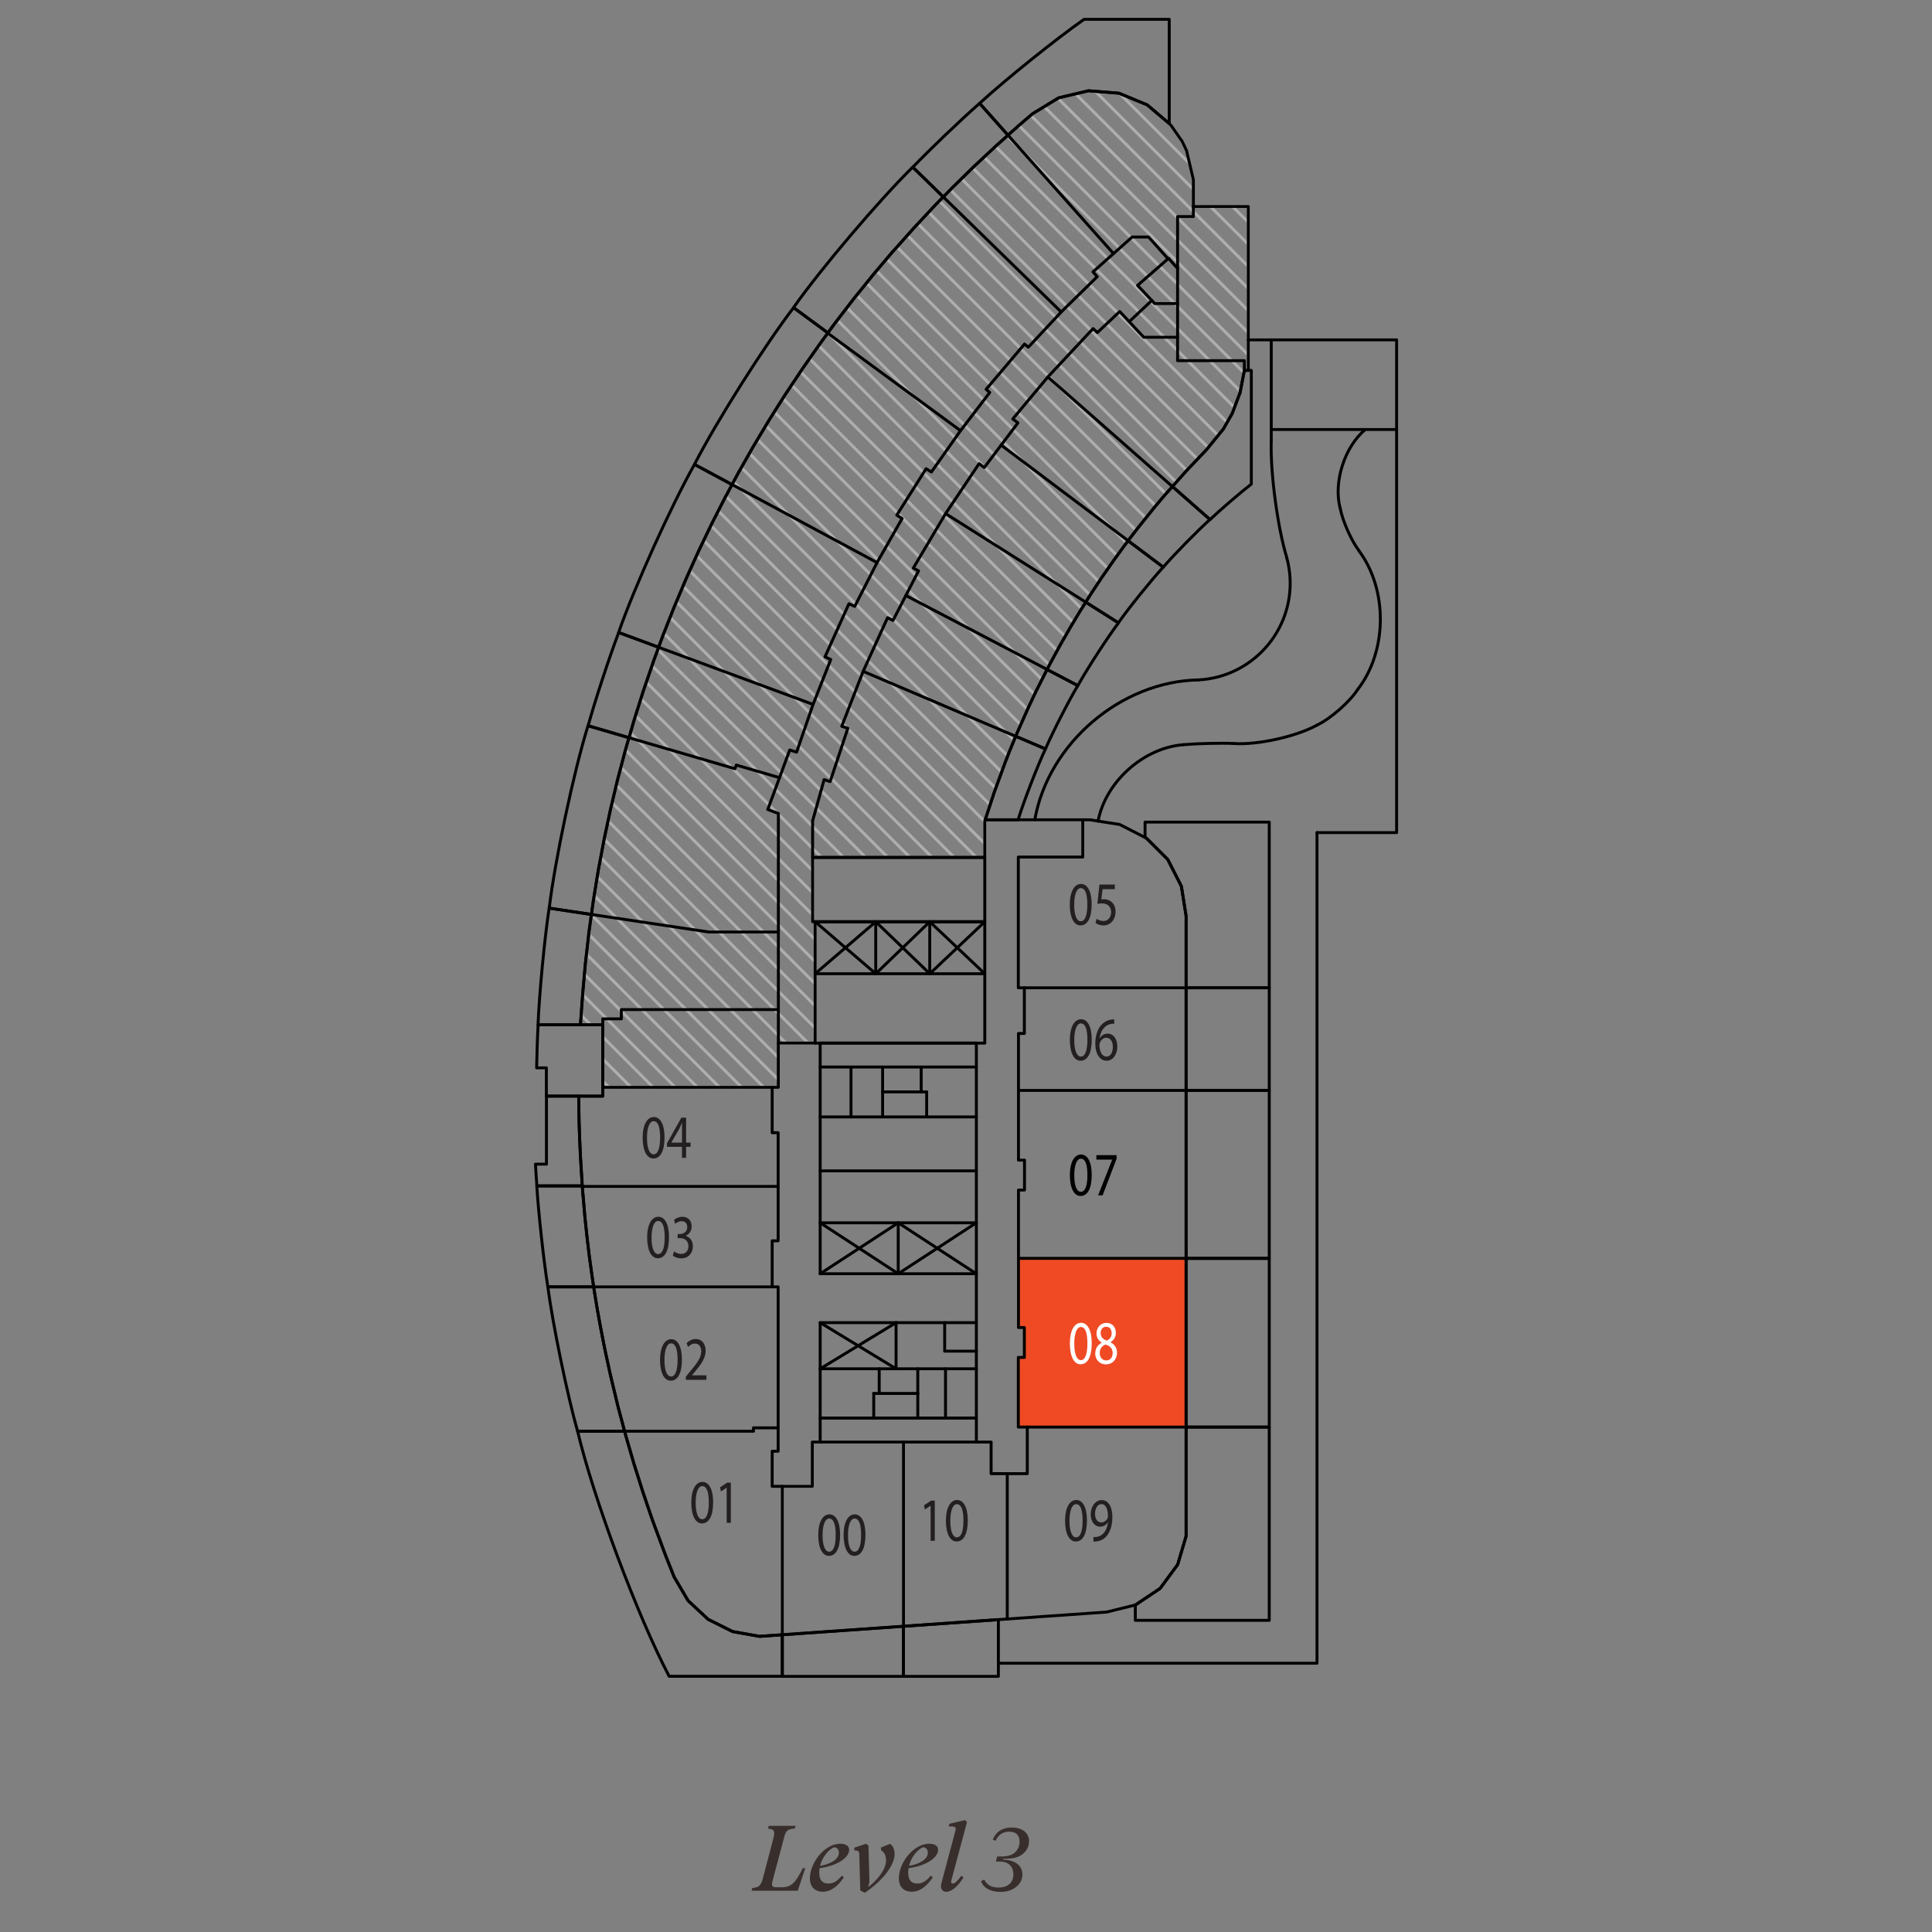 <?xml version="1.0" encoding="UTF-8"?> <svg xmlns="http://www.w3.org/2000/svg" id="Layer_1" data-name="Layer 1" viewBox="0 0 250 250"><rect x="0" y="0" width="250" height="250" fill="#808080" stroke="none"/><polygon points="153.48 162.83 131.79 162.83 131.79 171.78 132.54 171.78 132.54 175.65 131.77 175.65 131.77 184.66 132.93 184.66 153.48 184.66 153.48 162.83" style="fill: #f04a24; fill-rule: evenodd;"></polygon><g><path d="M108.71,198.59c0,1.77-.53,2.74-1.45,2.74-.81,0-1.37-.95-1.38-2.67,0-1.74.6-2.7,1.45-2.7s1.38.98,1.38,2.63ZM106.44,198.67c0,1.35.33,2.12.85,2.12.58,0,.85-.84.85-2.17s-.26-2.12-.85-2.12c-.49,0-.85.75-.85,2.17Z" style="fill: #231f20;"></path><path d="M111.99,198.59c0,1.77-.53,2.74-1.45,2.74-.81,0-1.36-.95-1.38-2.67,0-1.74.6-2.7,1.45-2.7s1.38.98,1.38,2.63ZM109.73,198.67c0,1.35.33,2.12.85,2.12.58,0,.85-.84.85-2.17s-.26-2.12-.85-2.12c-.49,0-.85.75-.85,2.17Z" style="fill: #231f20;"></path></g><g><path d="M92.28,194.39c0,1.77-.53,2.74-1.45,2.74-.81,0-1.36-.95-1.38-2.67,0-1.74.6-2.7,1.45-2.7s1.38.98,1.38,2.63ZM90.02,194.47c0,1.35.33,2.12.85,2.12.58,0,.85-.84.85-2.17s-.26-2.12-.85-2.12c-.49,0-.85.75-.85,2.17Z" style="fill: #231f20;"></path><path d="M94.02,192.51h-.01l-.72.49-.11-.54.91-.61h.48v5.2h-.54v-4.54Z" style="fill: #231f20;"></path></g><g><path d="M88.24,175.92c0,1.77-.53,2.74-1.45,2.74-.81,0-1.37-.95-1.38-2.67,0-1.74.6-2.7,1.45-2.7s1.38.98,1.38,2.63ZM85.98,176c0,1.35.33,2.12.85,2.12.58,0,.85-.84.85-2.17s-.26-2.12-.85-2.12c-.49,0-.85.75-.85,2.17Z" style="fill: #231f20;"></path><path d="M88.75,178.57v-.43l.44-.54c1.06-1.26,1.54-1.93,1.55-2.72,0-.53-.21-1.02-.83-1.02-.38,0-.69.24-.88.44l-.18-.5c.29-.3.7-.53,1.18-.53.9,0,1.28.77,1.28,1.51,0,.96-.56,1.73-1.44,2.79l-.33.38v.02h1.87v.58h-2.66Z" style="fill: #231f20;"></path></g><g><path d="M85.99,147.17c0,1.77-.53,2.74-1.45,2.74-.81,0-1.37-.95-1.38-2.67,0-1.74.6-2.7,1.45-2.7s1.38.98,1.38,2.63ZM83.72,147.25c0,1.35.33,2.12.85,2.12.58,0,.85-.84.85-2.17s-.26-2.12-.85-2.12c-.49,0-.85.75-.85,2.17Z" style="fill: #231f20;"></path><path d="M88.25,149.82v-1.42h-1.94v-.46l1.86-3.32h.61v3.23h.58v.55h-.58v1.42h-.53ZM88.25,147.85v-1.74c0-.27,0-.54.02-.82h-.02c-.13.3-.23.53-.35.77l-1.02,1.77v.02h1.37Z" style="fill: #231f20;"></path></g><g><path d="M141.27,152.02c0,1.77-.53,2.74-1.45,2.74-.81,0-1.37-.95-1.38-2.67,0-1.74.6-2.7,1.45-2.7s1.38.98,1.38,2.63ZM139.01,152.1c0,1.35.33,2.12.85,2.12.58,0,.85-.84.85-2.17s-.26-2.12-.85-2.12c-.49,0-.85.75-.85,2.17Z" style="fill: #010101;"></path><path d="M144.49,149.48v.46l-1.81,4.73h-.58l1.81-4.6v-.02h-2.04v-.58h2.63Z" style="fill: #010101;"></path></g><g><path d="M86.57,160.08c0,1.77-.53,2.74-1.45,2.74-.81,0-1.36-.95-1.38-2.67,0-1.74.6-2.7,1.45-2.7s1.38.98,1.38,2.63ZM84.31,160.16c0,1.35.33,2.12.85,2.12.58,0,.85-.84.85-2.17s-.26-2.12-.85-2.12c-.49,0-.85.75-.85,2.17Z" style="fill: #231f20;"></path><path d="M87.22,161.93c.16.13.53.33.92.33.72,0,.95-.58.94-1.01,0-.73-.53-1.04-1.08-1.04h-.31v-.53h.31c.41,0,.93-.26.93-.88,0-.42-.21-.78-.73-.78-.33,0-.65.18-.83.34l-.15-.51c.22-.2.64-.4,1.09-.4.82,0,1.19.61,1.19,1.24,0,.54-.26.99-.77,1.22v.02c.51.13.93.61.93,1.34,0,.83-.52,1.56-1.52,1.56-.47,0-.88-.18-1.08-.35l.15-.54Z" style="fill: #231f20;"></path></g><g><path d="M141.27,173.8c0,1.77-.53,2.74-1.45,2.74-.81,0-1.37-.95-1.38-2.67,0-1.74.6-2.7,1.45-2.7s1.38.98,1.38,2.63ZM139.01,173.88c0,1.35.33,2.12.85,2.12.58,0,.85-.84.85-2.17s-.26-2.12-.85-2.12c-.49,0-.85.75-.85,2.17Z" style="fill: #fff;"></path><path d="M141.73,175.14c0-.66.31-1.12.83-1.39v-.02c-.47-.27-.67-.72-.67-1.17,0-.82.56-1.38,1.29-1.38.81,0,1.21.63,1.21,1.28,0,.44-.17.91-.69,1.22v.02c.52.26.84.71.84,1.34,0,.9-.62,1.51-1.42,1.51-.87,0-1.4-.65-1.4-1.41ZM143.98,175.11c0-.63-.35-.94-.92-1.13-.49.18-.75.58-.75,1.07-.02.53.3.99.83.99s.83-.39.83-.93ZM142.43,172.51c0,.52.31.8.79.96.36-.15.63-.47.63-.94,0-.42-.2-.85-.71-.85-.47,0-.72.38-.72.83Z" style="fill: #fff;"></path></g><g><path d="M141.27,134.52c0,1.77-.53,2.74-1.45,2.74-.81,0-1.37-.95-1.38-2.67,0-1.74.6-2.7,1.45-2.7s1.38.98,1.38,2.63ZM139.01,134.6c0,1.35.33,2.12.85,2.12.58,0,.85-.84.85-2.17s-.26-2.12-.85-2.12c-.49,0-.85.75-.85,2.17Z" style="fill: #231f20;"></path><path d="M144.16,132.47c-.12,0-.26,0-.42.03-.88.18-1.35.99-1.45,1.85h.02c.2-.33.54-.6,1.01-.6.74,0,1.26.66,1.26,1.68,0,.95-.52,1.83-1.38,1.83s-1.47-.86-1.47-2.21c0-1.02.29-1.83.71-2.34.35-.42.81-.69,1.33-.77.17-.03.31-.04.41-.04v.58ZM144,135.47c0-.74-.34-1.19-.86-1.19-.34,0-.65.26-.81.64-.04.08-.06.18-.06.31.01.86.33,1.49.92,1.49.49,0,.81-.5.81-1.25Z" style="fill: #231f20;"></path></g><g><path d="M141.26,117.01c0,1.77-.53,2.74-1.45,2.74-.81,0-1.37-.95-1.38-2.67,0-1.74.6-2.7,1.45-2.7s1.38.98,1.38,2.63ZM139,117.09c0,1.35.33,2.12.85,2.12.58,0,.85-.84.85-2.17s-.26-2.12-.85-2.12c-.49,0-.85.75-.85,2.17Z" style="fill: #231f20;"></path><path d="M144.26,115.06h-1.59l-.16,1.33c.1-.02.19-.03.34-.03.32,0,.64.09.9.28.33.23.6.68.6,1.33,0,1.02-.65,1.78-1.55,1.78-.46,0-.84-.16-1.04-.32l.14-.54c.17.13.51.29.89.29.53,0,.99-.43.99-1.13,0-.67-.37-1.15-1.2-1.15-.24,0-.42.03-.58.06l.27-2.5h1.99v.59Z" style="fill: #231f20;"></path></g><g><path d="M140.65,196.73c0,1.77-.53,2.74-1.45,2.74-.81,0-1.37-.95-1.38-2.67,0-1.74.6-2.7,1.45-2.7s1.38.98,1.38,2.63ZM138.39,196.81c0,1.35.33,2.12.85,2.12.58,0,.85-.84.85-2.17s-.26-2.12-.85-2.12c-.49,0-.85.75-.85,2.17Z" style="fill: #231f20;"></path><path d="M141.49,198.89c.12.02.26,0,.46-.02.33-.06.63-.22.87-.5.28-.31.47-.77.55-1.38h-.02c-.23.35-.56.56-.98.56-.75,0-1.23-.7-1.23-1.59,0-.98.57-1.85,1.42-1.85s1.38.86,1.38,2.19c0,1.14-.31,1.94-.72,2.44-.32.39-.76.63-1.21.7-.21.04-.38.05-.52.04v-.58ZM141.7,195.9c0,.65.31,1.1.8,1.1.38,0,.67-.23.82-.54.03-.06.05-.14.05-.26,0-.89-.26-1.57-.85-1.57-.48,0-.82.53-.82,1.26Z" style="fill: #231f20;"></path></g><g><path d="M120.41,194.84h-.01l-.72.49-.11-.54.91-.61h.48v5.2h-.54v-4.54Z" style="fill: #231f20;"></path><path d="M125.23,196.73c0,1.77-.53,2.74-1.45,2.74-.81,0-1.37-.95-1.38-2.67,0-1.74.6-2.7,1.45-2.7s1.38.98,1.38,2.63ZM122.97,196.81c0,1.35.33,2.12.85,2.12.58,0,.85-.84.85-2.17s-.26-2.12-.85-2.12c-.49,0-.85.75-.85,2.17Z" style="fill: #231f20;"></path></g><g><path d="M104.21,241.73l-.98,2.93h-5.98l.1-.36c.86-.06,1.12-.31,1.39-1.33l1.32-5.04c.28-1.03.11-1.22-.68-1.31l.1-.36h3.47l-.11.35c-.86.07-1.14.24-1.35,1.06l-1.55,5.83c-.14.52.04.71.46.71h.73c1.27,0,1.81-.56,2.75-2.47h.36Z" style="fill: #382f2d;"></path><path d="M106.06,241.74c-.04.19-.05.4-.05.6,0,1.02.48,1.39,1.18,1.39.61,0,1.13-.26,1.73-1.01l.28.19c-.64.97-1.54,1.88-2.73,1.88-.73,0-1.67-.36-1.67-1.75,0-1.98,1.88-4.46,3.93-4.46.62,0,1.15.22,1.15.78,0,1.1-1.69,2.1-3.81,2.38ZM106.13,241.43c1.19-.17,2.42-.79,2.42-1.68,0-.47-.28-.71-.64-.71-.64.28-1.49,1.18-1.79,2.39Z" style="fill: #382f2d;"></path><path d="M114.65,240.76c0-.49-.11-1.04-.63-1.32l-.04-.36,1.19-.49c.4.28.59.73.59,1.33,0,1.4-1.42,3.35-3.85,5l-.59-.28-.13-4.63c-.01-.49-.14-.56-.62-.56l-.04-.35,1.51-.52.34.23.12,4.39c.01.34-.01.66-.18.88l.07.07c1.06-.78,2.25-2.22,2.27-3.39Z" style="fill: #382f2d;"></path><path d="M117.57,241.74c-.04.19-.05.4-.05.6,0,1.02.48,1.39,1.18,1.39.61,0,1.13-.26,1.73-1.01l.28.19c-.64.97-1.54,1.88-2.73,1.88-.73,0-1.67-.36-1.67-1.75,0-1.98,1.88-4.46,3.93-4.46.62,0,1.15.22,1.15.78,0,1.1-1.69,2.1-3.81,2.38ZM117.64,241.43c1.19-.17,2.42-.79,2.42-1.68,0-.47-.28-.71-.64-.71-.64.28-1.49,1.18-1.79,2.39Z" style="fill: #382f2d;"></path><path d="M124.4,242.74l.28.18c-.68,1.16-1.58,1.88-2.22,1.88-.36,0-.7-.22-.7-.73,0-.12.02-.24.06-.4l1.82-6.81c.1-.38-.04-.52-.58-.52h-.29l.07-.34,2.04-.48.25.26-2.04,7.59c-.06.22.01.36.22.36.17,0,.49-.18,1.08-1.01Z" style="fill: #382f2d;"></path></g><path d="M127.36,243.22c.34.68.95,1.03,1.82,1.03,1.25,0,1.95-.65,1.95-1.7,0-1-.62-1.66-1.72-1.66h-.53l.14-.66h.54c.83,0,1.43-.19,1.81-.56.37-.37.56-.82.56-1.34,0-.88-.46-1.31-1.36-1.31-.79,0-1.38.4-1.75,1.18l-.36-.16c.44-1.04,1.27-1.56,2.46-1.56,1.33,0,2.24.66,2.24,1.78,0,.62-.25,1.15-.76,1.6s-1.25.66-2.24.66h-.34l-.04.11.29.02c1.43.11,2.23.86,2.23,1.92,0,.61-.26,1.14-.79,1.58s-1.22.66-2.09.66c-1.19,0-2.16-.48-2.48-1.39l.38-.19Z" style="fill: #382f2d;"></path><polygon points="116.91 186.6 111.11 186.6 106.13 186.6 105.11 186.6 105.11 192.33 101.23 192.33 101.23 211.54 116.91 210.44 116.91 186.6" style="fill: none; stroke: #afadae; stroke-linecap: round; stroke-linejoin: round; stroke-width: .38px;"></polygon><polygon points="105.15 110.95 105.15 119.27 105.48 119.27 105.48 134.97 100.71 134.97 100.71 140.7 78 140.7 78 132.61 75.12 132.61 75.12 132.51 75.41 128.53 75.77 124.48 76.22 120.58 76.76 116.63 77.4 112.68 78.14 108.76 78.97 104.86 79.89 100.98 80.92 97.08 82.03 93.24 83.23 89.43 84.54 85.62 85.79 82.23 87.26 78.51 88.82 74.82 90.42 71.28 92.15 67.67 93.97 64.1 95.51 61.25 97.49 57.76 99.55 54.33 101.62 51.04 103.84 47.71 106.14 44.43 108.06 41.82 110.5 38.64 113.02 35.53 115.53 32.56 118.2 29.57 120.93 26.64 123.19 24.32 126.05 21.52 128.98 18.78 131.88 16.2 133.55 14.77 133.68 14.67 137 12.65 140.85 11.74 144.79 12.06 148.45 13.57 151.36 16.04 151.56 16.27 152.96 18.29 153.54 19.49 154.41 23.19 154.41 23.25 154.41 26.72 161.53 26.72 161.53 47.93 161.02 47.93 161.02 47.95 160.47 50.79 159.45 53.48 158.29 55.53 156.11 58.2 153.58 60.85 150.69 64.1 149.4 65.63 147.07 68.54 145.53 70.56 144.14 72.48 142.61 74.67 141.14 76.9 139.76 79.08 138.54 81.11 137.18 83.47 135.88 85.86 134.07 89.44 133.06 91.58 131.59 94.89 130.58 97.34 130.07 98.66 128.65 102.53 127.43 106.24 127.43 110.95 105.15 110.95" style="fill: none; stroke: #afadae; stroke-linecap: round; stroke-linejoin: round; stroke-width: .38px;"></polygon><line x1="78.8" y1="140.7" x2="78" y2="139.9" style="fill: none; stroke: #afadae; stroke-linecap: round; stroke-linejoin: round; stroke-width: .38px;"></line><line x1="81.66" y1="140.7" x2="78" y2="137.03" style="fill: none; stroke: #afadae; stroke-linecap: round; stroke-linejoin: round; stroke-width: .38px;"></line><line x1="84.52" y1="140.7" x2="78" y2="134.17" style="fill: none; stroke: #afadae; stroke-linecap: round; stroke-linejoin: round; stroke-width: .38px;"></line><line x1="76.44" y1="132.61" x2="75.2" y2="131.38" style="fill: none; stroke: #afadae; stroke-linecap: round; stroke-linejoin: round; stroke-width: .38px;"></line><line x1="87.38" y1="140.7" x2="75.4" y2="128.71" style="fill: none; stroke: #afadae; stroke-linecap: round; stroke-linejoin: round; stroke-width: .38px;"></line><line x1="90.25" y1="140.7" x2="75.63" y2="126.08" style="fill: none; stroke: #afadae; stroke-linecap: round; stroke-linejoin: round; stroke-width: .38px;"></line><line x1="93.11" y1="140.7" x2="75.89" y2="123.47" style="fill: none; stroke: #afadae; stroke-linecap: round; stroke-linejoin: round; stroke-width: .38px;"></line><line x1="95.97" y1="140.7" x2="76.18" y2="120.9" style="fill: none; stroke: #afadae; stroke-linecap: round; stroke-linejoin: round; stroke-width: .38px;"></line><line x1="98.84" y1="140.7" x2="76.52" y2="118.38" style="fill: none; stroke: #afadae; stroke-linecap: round; stroke-linejoin: round; stroke-width: .38px;"></line><line x1="100.72" y1="139.71" x2="76.88" y2="115.88" style="fill: none; stroke: #afadae; stroke-linecap: round; stroke-linejoin: round; stroke-width: .38px;"></line><line x1="100.72" y1="136.85" x2="77.28" y2="113.42" style="fill: none; stroke: #afadae; stroke-linecap: round; stroke-linejoin: round; stroke-width: .38px;"></line><line x1="101.7" y1="134.97" x2="77.72" y2="110.99" style="fill: none; stroke: #afadae; stroke-linecap: round; stroke-linejoin: round; stroke-width: .38px;"></line><line x1="104.57" y1="134.97" x2="78.18" y2="108.58" style="fill: none; stroke: #afadae; stroke-linecap: round; stroke-linejoin: round; stroke-width: .38px;"></line><line x1="105.48" y1="133.03" x2="78.68" y2="106.22" style="fill: none; stroke: #afadae; stroke-linecap: round; stroke-linejoin: round; stroke-width: .38px;"></line><line x1="105.48" y1="130.16" x2="79.2" y2="103.88" style="fill: none; stroke: #afadae; stroke-linecap: round; stroke-linejoin: round; stroke-width: .38px;"></line><line x1="105.48" y1="127.3" x2="79.75" y2="101.57" style="fill: none; stroke: #afadae; stroke-linecap: round; stroke-linejoin: round; stroke-width: .38px;"></line><line x1="105.48" y1="124.44" x2="80.33" y2="99.29" style="fill: none; stroke: #afadae; stroke-linecap: round; stroke-linejoin: round; stroke-width: .38px;"></line><line x1="105.48" y1="121.58" x2="80.93" y2="97.03" style="fill: none; stroke: #afadae; stroke-linecap: round; stroke-linejoin: round; stroke-width: .38px;"></line><line x1="105.15" y1="118.38" x2="81.57" y2="94.81" style="fill: none; stroke: #afadae; stroke-linecap: round; stroke-linejoin: round; stroke-width: .38px;"></line><line x1="105.15" y1="115.52" x2="82.23" y2="92.6" style="fill: none; stroke: #afadae; stroke-linecap: round; stroke-linejoin: round; stroke-width: .38px;"></line><line x1="105.15" y1="112.66" x2="82.92" y2="90.43" style="fill: none; stroke: #afadae; stroke-linecap: round; stroke-linejoin: round; stroke-width: .38px;"></line><line x1="106.31" y1="110.95" x2="83.63" y2="88.27" style="fill: none; stroke: #afadae; stroke-linecap: round; stroke-linejoin: round; stroke-width: .38px;"></line><line x1="109.17" y1="110.95" x2="84.36" y2="86.14" style="fill: none; stroke: #afadae; stroke-linecap: round; stroke-linejoin: round; stroke-width: .38px;"></line><line x1="112.03" y1="110.95" x2="85.12" y2="84.04" style="fill: none; stroke: #afadae; stroke-linecap: round; stroke-linejoin: round; stroke-width: .38px;"></line><line x1="114.89" y1="110.95" x2="85.9" y2="81.95" style="fill: none; stroke: #afadae; stroke-linecap: round; stroke-linejoin: round; stroke-width: .38px;"></line><line x1="117.76" y1="110.95" x2="86.71" y2="79.9" style="fill: none; stroke: #afadae; stroke-linecap: round; stroke-linejoin: round; stroke-width: .38px;"></line><line x1="120.62" y1="110.95" x2="87.53" y2="77.86" style="fill: none; stroke: #afadae; stroke-linecap: round; stroke-linejoin: round; stroke-width: .38px;"></line><line x1="123.48" y1="110.95" x2="88.38" y2="75.85" style="fill: none; stroke: #afadae; stroke-linecap: round; stroke-linejoin: round; stroke-width: .38px;"></line><line x1="126.35" y1="110.95" x2="89.25" y2="73.86" style="fill: none; stroke: #afadae; stroke-linecap: round; stroke-linejoin: round; stroke-width: .38px;"></line><line x1="127.43" y1="109.17" x2="90.14" y2="71.89" style="fill: none; stroke: #afadae; stroke-linecap: round; stroke-linejoin: round; stroke-width: .38px;"></line><line x1="127.43" y1="106.31" x2="91.06" y2="69.94" style="fill: none; stroke: #afadae; stroke-linecap: round; stroke-linejoin: round; stroke-width: .38px;"></line><line x1="128.12" y1="104.14" x2="91.99" y2="68.01" style="fill: none; stroke: #afadae; stroke-linecap: round; stroke-linejoin: round; stroke-width: .38px;"></line><line x1="128.84" y1="102" x2="92.95" y2="66.11" style="fill: none; stroke: #afadae; stroke-linecap: round; stroke-linejoin: round; stroke-width: .38px;"></line><line x1="129.61" y1="99.9" x2="93.92" y2="64.21" style="fill: none; stroke: #afadae; stroke-linecap: round; stroke-linejoin: round; stroke-width: .38px;"></line><line x1="130.39" y1="97.82" x2="94.92" y2="62.35" style="fill: none; stroke: #afadae; stroke-linecap: round; stroke-linejoin: round; stroke-width: .38px;"></line><line x1="131.22" y1="95.79" x2="95.93" y2="60.5" style="fill: none; stroke: #afadae; stroke-linecap: round; stroke-linejoin: round; stroke-width: .38px;"></line><line x1="132.08" y1="93.78" x2="96.97" y2="58.67" style="fill: none; stroke: #afadae; stroke-linecap: round; stroke-linejoin: round; stroke-width: .38px;"></line><line x1="132.96" y1="91.8" x2="98.02" y2="56.86" style="fill: none; stroke: #afadae; stroke-linecap: round; stroke-linejoin: round; stroke-width: .38px;"></line><line x1="133.88" y1="89.85" x2="99.1" y2="55.08" style="fill: none; stroke: #afadae; stroke-linecap: round; stroke-linejoin: round; stroke-width: .38px;"></line><line x1="134.83" y1="87.94" x2="100.19" y2="53.31" style="fill: none; stroke: #afadae; stroke-linecap: round; stroke-linejoin: round; stroke-width: .38px;"></line><line x1="135.79" y1="86.04" x2="101.3" y2="51.55" style="fill: none; stroke: #afadae; stroke-linecap: round; stroke-linejoin: round; stroke-width: .38px;"></line><line x1="136.8" y1="84.19" x2="102.43" y2="49.82" style="fill: none; stroke: #afadae; stroke-linecap: round; stroke-linejoin: round; stroke-width: .38px;"></line><line x1="137.83" y1="82.35" x2="103.58" y2="48.11" style="fill: none; stroke: #afadae; stroke-linecap: round; stroke-linejoin: round; stroke-width: .38px;"></line><line x1="138.88" y1="80.54" x2="104.75" y2="46.41" style="fill: none; stroke: #afadae; stroke-linecap: round; stroke-linejoin: round; stroke-width: .38px;"></line><line x1="139.96" y1="78.76" x2="105.93" y2="44.73" style="fill: none; stroke: #afadae; stroke-linecap: round; stroke-linejoin: round; stroke-width: .38px;"></line><line x1="141.07" y1="77.01" x2="107.14" y2="43.08" style="fill: none; stroke: #afadae; stroke-linecap: round; stroke-linejoin: round; stroke-width: .38px;"></line><line x1="142.21" y1="75.28" x2="108.36" y2="41.43" style="fill: none; stroke: #afadae; stroke-linecap: round; stroke-linejoin: round; stroke-width: .38px;"></line><line x1="143.37" y1="73.58" x2="109.6" y2="39.81" style="fill: none; stroke: #afadae; stroke-linecap: round; stroke-linejoin: round; stroke-width: .38px;"></line><line x1="144.56" y1="71.91" x2="110.86" y2="38.21" style="fill: none; stroke: #afadae; stroke-linecap: round; stroke-linejoin: round; stroke-width: .38px;"></line><line x1="145.77" y1="70.25" x2="112.13" y2="36.62" style="fill: none; stroke: #afadae; stroke-linecap: round; stroke-linejoin: round; stroke-width: .38px;"></line><line x1="147" y1="68.63" x2="113.42" y2="35.05" style="fill: none; stroke: #afadae; stroke-linecap: round; stroke-linejoin: round; stroke-width: .38px;"></line><line x1="148.27" y1="67.04" x2="114.74" y2="33.5" style="fill: none; stroke: #afadae; stroke-linecap: round; stroke-linejoin: round; stroke-width: .38px;"></line><line x1="149.55" y1="65.45" x2="116.07" y2="31.96" style="fill: none; stroke: #afadae; stroke-linecap: round; stroke-linejoin: round; stroke-width: .38px;"></line><line x1="150.87" y1="63.9" x2="117.41" y2="30.45" style="fill: none; stroke: #afadae; stroke-linecap: round; stroke-linejoin: round; stroke-width: .38px;"></line><line x1="152.21" y1="62.39" x2="118.78" y2="28.95" style="fill: none; stroke: #afadae; stroke-linecap: round; stroke-linejoin: round; stroke-width: .38px;"></line><line x1="153.56" y1="60.87" x2="120.16" y2="27.47" style="fill: none; stroke: #afadae; stroke-linecap: round; stroke-linejoin: round; stroke-width: .38px;"></line><line x1="154.96" y1="59.41" x2="121.55" y2="26" style="fill: none; stroke: #afadae; stroke-linecap: round; stroke-linejoin: round; stroke-width: .38px;"></line><line x1="156.34" y1="57.92" x2="122.97" y2="24.55" style="fill: none; stroke: #afadae; stroke-linecap: round; stroke-linejoin: round; stroke-width: .38px;"></line><line x1="157.62" y1="56.35" x2="124.41" y2="23.13" style="fill: none; stroke: #afadae; stroke-linecap: round; stroke-linejoin: round; stroke-width: .38px;"></line><line x1="158.79" y1="54.65" x2="125.85" y2="21.71" style="fill: none; stroke: #afadae; stroke-linecap: round; stroke-linejoin: round; stroke-width: .38px;"></line><line x1="159.74" y1="52.73" x2="127.33" y2="20.33" style="fill: none; stroke: #afadae; stroke-linecap: round; stroke-linejoin: round; stroke-width: .38px;"></line><line x1="160.5" y1="50.63" x2="128.81" y2="18.94" style="fill: none; stroke: #afadae; stroke-linecap: round; stroke-linejoin: round; stroke-width: .38px;"></line><line x1="160.96" y1="48.23" x2="130.32" y2="17.59" style="fill: none; stroke: #afadae; stroke-linecap: round; stroke-linejoin: round; stroke-width: .38px;"></line><line x1="161.53" y1="45.94" x2="131.83" y2="16.24" style="fill: none; stroke: #afadae; stroke-linecap: round; stroke-linejoin: round; stroke-width: .38px;"></line><line x1="161.53" y1="43.07" x2="133.37" y2="14.92" style="fill: none; stroke: #afadae; stroke-linecap: round; stroke-linejoin: round; stroke-width: .38px;"></line><line x1="161.53" y1="40.21" x2="135.12" y2="13.8" style="fill: none; stroke: #afadae; stroke-linecap: round; stroke-linejoin: round; stroke-width: .38px;"></line><line x1="161.53" y1="37.35" x2="136.9" y2="12.72" style="fill: none; stroke: #afadae; stroke-linecap: round; stroke-linejoin: round; stroke-width: .38px;"></line><line x1="161.53" y1="34.49" x2="139.18" y2="12.14" style="fill: none; stroke: #afadae; stroke-linecap: round; stroke-linejoin: round; stroke-width: .38px;"></line><line x1="161.53" y1="31.62" x2="156.62" y2="26.72" style="fill: none; stroke: #afadae; stroke-linecap: round; stroke-linejoin: round; stroke-width: .38px;"></line><line x1="154.42" y1="24.51" x2="141.72" y2="11.81" style="fill: none; stroke: #afadae; stroke-linecap: round; stroke-linejoin: round; stroke-width: .38px;"></line><line x1="161.53" y1="28.76" x2="159.48" y2="26.72" style="fill: none; stroke: #afadae; stroke-linecap: round; stroke-linejoin: round; stroke-width: .38px;"></line><line x1="153.94" y1="21.17" x2="144.85" y2="12.08" style="fill: none; stroke: #afadae; stroke-linecap: round; stroke-linejoin: round; stroke-width: .38px;"></line><line x1="115.95" y1="171.15" x2="106.13" y2="177.12" style="fill: none; stroke: #010101; stroke-linecap: round; stroke-linejoin: round; stroke-width: .38px;"></line><line x1="106.13" y1="171.15" x2="115.95" y2="177.12" style="fill: none; stroke: #010101; stroke-linecap: round; stroke-linejoin: round; stroke-width: .38px;"></line><polyline points="106.13 164.82 116.23 158.23 126.33 164.82" style="fill: none; stroke: #010101; stroke-linecap: round; stroke-linejoin: round; stroke-width: .38px;"></polyline><polyline points="106.13 158.23 116.23 164.82 126.33 158.23" style="fill: none; stroke: #010101; stroke-linecap: round; stroke-linejoin: round; stroke-width: .38px;"></polyline><polyline points="105.48 119.27 113.32 126 120.31 119.27 127.43 126" style="fill: none; stroke: #010101; stroke-linecap: round; stroke-linejoin: round; stroke-width: .38px;"></polyline><polyline points="105.48 126 113.32 119.27 120.31 126 127.43 119.27" style="fill: none; stroke: #010101; stroke-linecap: round; stroke-linejoin: round; stroke-width: .38px;"></polyline><path d="M155.1,87.98c-10.04.17-19.46,8.21-21.2,18.1" style="fill: none; stroke: #010101; stroke-linecap: round; stroke-linejoin: round; stroke-width: .38px;"></path><path d="M155.1,87.98c6.91-.38,12.21-6.29,11.83-13.2-.02-.68-.22-1.93-.42-2.59" style="fill: none; stroke: #010101; stroke-linecap: round; stroke-linejoin: round; stroke-width: .38px;"></path><path d="M164.5,56.97c-.15,4.05.82,11.36,2.02,15.22" style="fill: none; stroke: #010101; stroke-linecap: round; stroke-linejoin: round; stroke-width: .38px;"></path><line x1="164.5" y1="56.97" x2="164.5" y2="43.98" style="fill: none; stroke: #010101; stroke-linecap: round; stroke-linejoin: round; stroke-width: .38px;"></line><path d="M176.66,55.58c-2.68,2.25-4.13,6.79-3.25,10.17" style="fill: none; stroke: #010101; stroke-linecap: round; stroke-linejoin: round; stroke-width: .38px;"></path><path d="M173.42,65.75c.29,1.61,1.44,4.22,2.44,5.52" style="fill: none; stroke: #010101; stroke-linecap: round; stroke-linejoin: round; stroke-width: .38px;"></path><path d="M175.69,89.21c3.84-4.94,3.91-12.92.16-17.93" style="fill: none; stroke: #010101; stroke-linecap: round; stroke-linejoin: round; stroke-width: .38px;"></path><path d="M170.42,93.83c1.75-.83,4.22-2.99,5.27-4.62" style="fill: none; stroke: #010101; stroke-linecap: round; stroke-linejoin: round; stroke-width: .38px;"></path><path d="M159.67,96.21c3.05.21,8.08-.9,10.75-2.38" style="fill: none; stroke: #010101; stroke-linecap: round; stroke-linejoin: round; stroke-width: .38px;"></path><path d="M159.67,96.21c-1.66-.08-4.85,0-6.51.15" style="fill: none; stroke: #010101; stroke-linecap: round; stroke-linejoin: round; stroke-width: .38px;"></path><path d="M153.16,96.36c-5.18.39-10.1,4.79-11.07,9.89" style="fill: none; stroke: #010101; stroke-linecap: round; stroke-linejoin: round; stroke-width: .38px;"></path><line x1="180.72" y1="55.58" x2="164.5" y2="55.58" style="fill: none; stroke: #010101; stroke-linecap: round; stroke-linejoin: round; stroke-width: .38px;"></line><polyline points="100.72 134.97 100.72 105.26 99.35 104.75 102.19 97.05 103.08 97.33 105.21 91.15 107.5 85.34 106.75 85 109.85 78.13 110.6 78.47 113.49 72.8 116.73 67.1 116.04 66.66 119.84 60.65 120.52 61.08 124.29 55.73 128.07 50.79 127.6 50.38 132.57 44.52 133.06 44.93 137.32 40.37 141.98 35.8 141.43 35.18 146.5 30.67 148.63 30.67 151.14 33.49" style="fill: none; stroke: #010101; stroke-linecap: round; stroke-linejoin: round; stroke-width: .38px;"></polyline><polyline points="154.42 26.72 154.42 28.02 152.38 28.02 152.38 46.67 161.02 46.67 161.02 47.93" style="fill: none; stroke: #010101; stroke-linecap: round; stroke-linejoin: round; stroke-width: .38px;"></polyline><polyline points="152.38 43.64 148 43.64 144.89 40.31 142 43.03 141.44 42.52 135.59 48.78 131.05 54.21 131.72 54.72 127.36 60.5 126.69 60 122.36 66.46 118.18 73.51 118.86 73.87 115.55 80.29 114.85 79.93 111.69 86.87 108.92 93.98 109.71 94.24 107.42 101.14 106.64 100.88 105.15 106.23 105.15 110.95 127.43 110.95 127.43 106.24 127.48 106.08" style="fill: none; stroke: #010101; stroke-linecap: round; stroke-linejoin: round; stroke-width: .38px;"></polyline><line x1="105.21" y1="91.15" x2="85.23" y2="83.76" style="fill: none; stroke: #010101; stroke-linecap: round; stroke-linejoin: round; stroke-width: .38px;"></line><line x1="113.49" y1="72.8" x2="94.73" y2="62.7" style="fill: none; stroke: #010101; stroke-linecap: round; stroke-linejoin: round; stroke-width: .38px;"></line><line x1="124.29" y1="55.73" x2="107.11" y2="43.11" style="fill: none; stroke: #010101; stroke-linecap: round; stroke-linejoin: round; stroke-width: .38px;"></line><line x1="137.32" y1="40.37" x2="122.06" y2="25.48" style="fill: none; stroke: #010101; stroke-linecap: round; stroke-linejoin: round; stroke-width: .38px;"></line><line x1="144.09" y1="32.82" x2="130.43" y2="17.49" style="fill: none; stroke: #010101; stroke-linecap: round; stroke-linejoin: round; stroke-width: .38px;"></line><polyline points="152.38 39.28 149.42 39.28 147.2 36.93 151.21 33.43 152.38 34.74" style="fill: none; stroke: #010101; stroke-linecap: round; stroke-linejoin: round; stroke-width: .38px;"></polyline><line x1="146.12" y1="41.62" x2="149.04" y2="38.88" style="fill: none; stroke: #010101; stroke-linecap: round; stroke-linejoin: round; stroke-width: .38px;"></line><line x1="135.59" y1="48.78" x2="151.71" y2="62.96" style="fill: none; stroke: #010101; stroke-linecap: round; stroke-linejoin: round; stroke-width: .38px;"></line><line x1="129.55" y1="57.6" x2="145.98" y2="69.97" style="fill: none; stroke: #010101; stroke-linecap: round; stroke-linejoin: round; stroke-width: .38px;"></line><line x1="122.36" y1="66.46" x2="140.49" y2="77.92" style="fill: none; stroke: #010101; stroke-linecap: round; stroke-linejoin: round; stroke-width: .38px;"></line><line x1="117.22" y1="77.06" x2="135.49" y2="86.63" style="fill: none; stroke: #010101; stroke-linecap: round; stroke-linejoin: round; stroke-width: .38px;"></line><line x1="111.69" y1="86.87" x2="131.43" y2="95.28" style="fill: none; stroke: #010101; stroke-linecap: round; stroke-linejoin: round; stroke-width: .38px;"></line><line x1="122.35" y1="177.12" x2="122.35" y2="183.49" style="fill: none; stroke: #010101; stroke-linecap: round; stroke-linejoin: round; stroke-width: .38px;"></line><polyline points="122.24 171.15 122.24 174.84 126.34 174.84" style="fill: none; stroke: #010101; stroke-linecap: round; stroke-linejoin: round; stroke-width: .38px;"></polyline><line x1="113.32" y1="126" x2="113.32" y2="119.27" style="fill: none; stroke: #010101; stroke-linecap: round; stroke-linejoin: round; stroke-width: .38px;"></line><line x1="120.31" y1="126" x2="120.31" y2="119.27" style="fill: none; stroke: #010101; stroke-linecap: round; stroke-linejoin: round; stroke-width: .38px;"></line><line x1="116.23" y1="158.23" x2="116.23" y2="164.82" style="fill: none; stroke: #010101; stroke-linecap: round; stroke-linejoin: round; stroke-width: .38px;"></line><line x1="106.13" y1="144.53" x2="126.34" y2="144.53" style="fill: none; stroke: #010101; stroke-linecap: round; stroke-linejoin: round; stroke-width: .38px;"></line><line x1="106.13" y1="151.51" x2="126.34" y2="151.51" style="fill: none; stroke: #010101; stroke-linecap: round; stroke-linejoin: round; stroke-width: .38px;"></line><line x1="113.77" y1="177.12" x2="113.77" y2="180.31" style="fill: none; stroke: #010101; stroke-linecap: round; stroke-linejoin: round; stroke-width: .38px;"></line><line x1="118.76" y1="177.12" x2="118.76" y2="180.31" style="fill: none; stroke: #010101; stroke-linecap: round; stroke-linejoin: round; stroke-width: .38px;"></line><line x1="113.06" y1="180.31" x2="113.06" y2="183.49" style="fill: none; stroke: #010101; stroke-linecap: round; stroke-linejoin: round; stroke-width: .38px;"></line><line x1="118.76" y1="180.31" x2="118.76" y2="183.49" style="fill: none; stroke: #010101; stroke-linecap: round; stroke-linejoin: round; stroke-width: .38px;"></line><polyline points="76.53 118.33 91.7 120.6 100.72 120.6" style="fill: none; stroke: #010101; stroke-linecap: round; stroke-linejoin: round; stroke-width: .38px;"></polyline><polyline points="81.39 95.46 95.1 99.47 95.28 99 100.87 100.63" style="fill: none; stroke: #010101; stroke-linecap: round; stroke-linejoin: round; stroke-width: .38px;"></polyline><polyline points="100.72 130.64 80.4 130.64 80.4 131.84 78 131.84 78 132.61" style="fill: none; stroke: #010101; stroke-linecap: round; stroke-linejoin: round; stroke-width: .38px;"></polyline><polygon points="129.19 209.58 116.91 210.44 116.91 216.92 129.19 216.92 129.19 209.58" style="fill: none; stroke: #010101; stroke-linecap: round; stroke-linejoin: round; stroke-width: .38px;"></polygon><polygon points="116.91 210.44 101.23 211.54 101.23 216.92 116.91 216.92 116.91 210.44" style="fill: none; stroke: #010101; stroke-linecap: round; stroke-linejoin: round; stroke-width: .38px;"></polygon><path d="M101.23,211.54l-2.94.21-3.49-.62-3.17-1.59-2.59-2.42-1.8-3.06-1.11-2.78-1.68-4.53-1.24-3.63-1.17-3.7-1.07-3.67-.15-.56h-6.08c2.01,8.56,7.75,23.94,11.85,31.72h14.64v-5.38Z" style="fill: none; stroke: #010101; stroke-linecap: round; stroke-linejoin: round; stroke-width: .38px;"></path><path d="M79.01,178.03l-.74-3.41-.52-2.65-.44-2.42-.43-2.61-.06-.41h-5.93c.63,4.82,2.52,14,3.85,18.68h6.08l-.88-3.31-.92-3.86Z" style="fill: none; stroke: #010101; stroke-linecap: round; stroke-linejoin: round; stroke-width: .38px;"></path><path d="M75.69,157.53l-.35-4.07h-5.88c.2,3.32.9,9.77,1.43,13.05h5.93l-.21-1.37-.37-2.72-.29-2.44-.26-2.45Z" style="fill: none; stroke: #010101; stroke-linecap: round; stroke-linejoin: round; stroke-width: .38px;"></path><path d="M75.01,147.52l-.08-2.46-.04-2.87v-.36h-4.18v8.81h-1.42c.04.7.12,2.11.18,2.81h5.88l-.24-3.89-.09-2.05Z" style="fill: none; stroke: #010101; stroke-linecap: round; stroke-linejoin: round; stroke-width: .38px;"></path><polygon points="164.24 106.38 148.17 106.38 148.17 108.37 148.35 108.46 151.1 111.21 152.87 114.68 153.48 118.52 153.48 127.82 164.24 127.82 164.24 106.38" style="fill: none; stroke: #010101; stroke-linecap: round; stroke-linejoin: round; stroke-width: .38px;"></polygon><rect x="153.48" y="127.82" width="10.76" height="13.28" style="fill: none; stroke: #010101; stroke-linecap: round; stroke-linejoin: round; stroke-width: .38px;"></rect><rect x="153.48" y="141.1" width="10.76" height="21.74" style="fill: none; stroke: #010101; stroke-linecap: round; stroke-linejoin: round; stroke-width: .38px;"></rect><rect x="153.48" y="162.83" width="10.76" height="21.83" style="fill: none; stroke: #010101; stroke-linecap: round; stroke-linejoin: round; stroke-width: .38px;"></rect><polygon points="164.24 184.66 153.48 184.66 153.48 198.78 152.39 202.46 150.11 205.55 146.91 207.69 146.91 209.67 164.24 209.67 164.24 184.66" style="fill: none; stroke: #010101; stroke-linecap: round; stroke-linejoin: round; stroke-width: .38px;"></polygon><path d="M161.91,47.93h-.89l-.55,2.86-1.01,2.68-1.16,2.05-2.18,2.67-2.52,2.65-1.88,2.11,4.86,4.28c1.29-1.23,3.93-3.5,5.34-4.59v-14.71Z" style="fill: none; stroke: #010101; stroke-linecap: round; stroke-linejoin: round; stroke-width: .38px;"></path><path d="M156.57,67.23l-4.86-4.27-1.02,1.14-1.29,1.53-2.34,2.91-1.09,1.43,4.55,3.42c1.44-1.66,4.41-4.69,6.04-6.16Z" style="fill: none; stroke: #010101; stroke-linecap: round; stroke-linejoin: round; stroke-width: .38px;"></path><path d="M150.53,73.39l-4.55-3.42-.45.59-1.39,1.91-1.53,2.19-1.48,2.23-.64,1.02,4.23,2.68c1.35-1.93,4.21-5.47,5.8-7.2Z" style="fill: none; stroke: #010101; stroke-linecap: round; stroke-linejoin: round; stroke-width: .38px;"></path><path d="M144.73,80.6l-4.23-2.67-.74,1.16-1.22,2.03-1.35,2.36-1.3,2.39-.39.77,3.97,2.08c1.2-2.16,3.78-6.15,5.26-8.12Z" style="fill: none; stroke: #010101; stroke-linecap: round; stroke-linejoin: round; stroke-width: .38px;"></path><path d="M139.46,88.71l-3.97-2.08-1.42,2.81-1.01,2.14-1.47,3.31-.16.38,3.85,1.64c.93-2.15,2.99-6.19,4.19-8.2Z" style="fill: none; stroke: #010101; stroke-linecap: round; stroke-linejoin: round; stroke-width: .38px;"></path><path d="M135.28,96.91l-3.85-1.64-.85,2.07-.51,1.31-1.41,3.87-1.17,3.56h4.25c.74-2.4,2.48-6.9,3.54-9.17Z" style="fill: none; stroke: #010101; stroke-linecap: round; stroke-linejoin: round; stroke-width: .38px;"></path><path d="M78,132.61h-8.37c-.08,1.4-.17,4.17-.19,5.57h1.26v3.66h7.29v-9.23Z" style="fill: none; stroke: #010101; stroke-linecap: round; stroke-linejoin: round; stroke-width: .38px;"></path><path d="M75.77,124.48l.44-3.9.31-2.25-5.46-.82c-.59,3.81-1.29,11.24-1.44,15.09h5.49v-.1l.29-3.98.36-4.05Z" style="fill: none; stroke: #010101; stroke-linecap: round; stroke-linejoin: round; stroke-width: .38px;"></path><path d="M78.14,108.76l.83-3.9.92-3.88,1.03-3.9.47-1.63-5.3-1.55c-1.84,5.92-4.29,17.46-5.02,23.61l5.46.82.24-1.71.64-3.95.74-3.92Z" style="fill: none; stroke: #010101; stroke-linecap: round; stroke-linejoin: round; stroke-width: .38px;"></path><path d="M84.54,85.62l.69-1.86-5.17-1.91c-1.15,3-3.11,8.96-3.96,12.07l5.3,1.55.64-2.22,1.2-3.81,1.31-3.81Z" style="fill: none; stroke: #010101; stroke-linecap: round; stroke-linejoin: round; stroke-width: .38px;"></path><path d="M93.98,64.1l.75-1.4-4.86-2.61c-3.01,5.33-7.82,15.97-9.82,21.75l5.17,1.91.56-1.52,1.47-3.73,1.56-3.69,1.6-3.54,1.74-3.61,1.82-3.57Z" style="fill: none; stroke: #010101; stroke-linecap: round; stroke-linejoin: round; stroke-width: .38px;"></path><path d="M101.62,51.04l2.22-3.33,2.3-3.28.99-1.35-4.44-3.27c-3.75,4.88-10.02,14.8-12.83,20.29l4.86,2.61.78-1.46,1.98-3.49,2.06-3.44,2.08-3.29Z" style="fill: none; stroke: #010101; stroke-linecap: round; stroke-linejoin: round; stroke-width: .38px;"></path><path d="M115.53,32.56l2.66-2.99,2.73-2.93,1.13-1.16-3.95-3.85c-4.36,4.29-11.9,13.17-15.42,18.17l4.44,3.27.92-1.26,2.44-3.17,2.52-3.12,2.51-2.97Z" style="fill: none; stroke: #010101; stroke-linecap: round; stroke-linejoin: round; stroke-width: .38px;"></path><path d="M130.43,17.49l-3.67-4.12c-2.28,1.99-6.55,6.07-8.64,8.26l3.95,3.85,1.13-1.16,2.86-2.8,2.93-2.73,1.45-1.29Z" style="fill: none; stroke: #010101; stroke-linecap: round; stroke-linejoin: round; stroke-width: .38px;"></path><path d="M151.29,2.5h-11.01c-3.62,2.53-10.27,7.88-13.52,10.87l3.67,4.12,1.45-1.29,1.67-1.43.13-.09,3.32-2.02,3.85-.91,3.94.31,3.66,1.51,2.85,2.42V2.5Z" style="fill: none; stroke: #010101; stroke-linecap: round; stroke-linejoin: round; stroke-width: .38px;"></path><polyline points="129.19 215.22 170.42 215.22 170.42 107.74" style="fill: none; stroke: #010101; stroke-linecap: round; stroke-linejoin: round; stroke-width: .38px;"></polyline><polyline points="170.42 107.74 180.72 107.74 180.72 43.98 161.53 43.98" style="fill: none; stroke: #010101; stroke-linecap: round; stroke-linejoin: round; stroke-width: .38px;"></polyline><line x1="110.12" y1="138.08" x2="110.12" y2="144.53" style="fill: none; stroke: #010101; stroke-linecap: round; stroke-linejoin: round; stroke-width: .38px;"></line><line x1="119.2" y1="138.08" x2="119.2" y2="141.29" style="fill: none; stroke: #010101; stroke-linecap: round; stroke-linejoin: round; stroke-width: .38px;"></line><line x1="114.21" y1="138.08" x2="114.21" y2="141.29" style="fill: none; stroke: #010101; stroke-linecap: round; stroke-linejoin: round; stroke-width: .38px;"></line><line x1="119.91" y1="141.29" x2="119.91" y2="144.51" style="fill: none; stroke: #010101; stroke-linecap: round; stroke-linejoin: round; stroke-width: .38px;"></line><line x1="114.21" y1="141.29" x2="114.21" y2="144.51" style="fill: none; stroke: #010101; stroke-linecap: round; stroke-linejoin: round; stroke-width: .38px;"></line><polygon points="74.89 141.84 78 141.84 78 132.61 75.12 132.61 75.12 132.51 75.41 128.53 75.77 124.48 76.22 120.58 76.76 116.63 77.4 112.68 78.14 108.76 78.97 104.86 79.89 100.98 80.92 97.08 82.03 93.24 83.23 89.43 84.54 85.62 85.79 82.23 87.26 78.51 88.82 74.82 90.42 71.28 92.15 67.67 93.98 64.1 95.51 61.25 97.49 57.76 99.55 54.33 101.62 51.04 103.84 47.71 106.14 44.43 108.06 41.82 110.5 38.64 113.02 35.53 115.53 32.56 118.2 29.57 120.93 26.64 123.19 24.32 126.05 21.52 128.98 18.78 131.88 16.2 133.55 14.77 133.68 14.67 137 12.65 140.85 11.74 144.79 12.06 148.45 13.57 151.36 16.04 151.56 16.27 152.97 18.29 153.54 19.49 154.41 23.19 154.42 23.25 154.42 26.72 161.53 26.72 161.53 47.93 161.02 47.93 161.02 47.95 160.47 50.79 159.46 53.48 158.29 55.53 156.11 58.2 153.58 60.85 150.69 64.1 149.4 65.63 147.07 68.54 145.53 70.56 144.14 72.48 142.61 74.67 141.14 76.9 139.76 79.08 138.54 81.11 137.18 83.47 135.88 85.86 134.07 89.44 133.06 91.58 131.59 94.89 130.58 97.34 130.07 98.66 128.65 102.53 127.48 106.08 141.04 106.08 144.89 106.69 148.35 108.46 151.11 111.21 152.87 114.68 153.48 118.52 153.48 198.78 152.39 202.46 150.11 205.55 146.92 207.68 143.2 208.6 140.61 208.78 98.29 211.74 94.8 211.12 91.63 209.54 89.03 207.12 87.23 204.06 86.13 201.29 84.44 196.76 83.2 193.12 82.03 189.42 80.97 185.76 79.94 181.89 79.01 178.03 78.27 174.62 77.75 171.96 77.31 169.54 76.88 166.93 76.62 165.15 76.24 162.42 75.95 159.98 75.69 157.53 75.34 153.46 75.1 149.58 75.01 147.52 74.93 145.06 74.89 142.2 74.89 141.84" style="fill: none; stroke: #010101; stroke-linecap: round; stroke-linejoin: round; stroke-width: .38px;"></polygon><rect x="105.48" y="119.27" width="21.95" height="15.71" style="fill: none; stroke: #010101; stroke-linecap: round; stroke-linejoin: round; stroke-width: .38px;"></rect><polyline points="106.13 138.07 106.13 164.82 126.33 164.82" style="fill: none; stroke: #010101; stroke-linecap: round; stroke-linejoin: round; stroke-width: .38px;"></polyline><polyline points="126.34 171.15 106.13 171.15 106.13 183.49 126.34 183.49 126.34 138.08" style="fill: none; stroke: #010101; stroke-linecap: round; stroke-linejoin: round; stroke-width: .38px;"></polyline><line x1="106.13" y1="177.12" x2="126.34" y2="177.12" style="fill: none; stroke: #010101; stroke-linecap: round; stroke-linejoin: round; stroke-width: .38px;"></line><line x1="105.48" y1="126" x2="127.43" y2="126" style="fill: none; stroke: #010101; stroke-linecap: round; stroke-linejoin: round; stroke-width: .38px;"></line><line x1="106.13" y1="158.23" x2="126.34" y2="158.23" style="fill: none; stroke: #010101; stroke-linecap: round; stroke-linejoin: round; stroke-width: .38px;"></line><line x1="115.95" y1="177.12" x2="115.95" y2="171.15" style="fill: none; stroke: #010101; stroke-linecap: round; stroke-linejoin: round; stroke-width: .38px;"></line><line x1="118.76" y1="180.31" x2="113.06" y2="180.31" style="fill: none; stroke: #010101; stroke-linecap: round; stroke-linejoin: round; stroke-width: .38px;"></line><polyline points="126.34 186.6 128.25 186.6 128.25 190.69 132.93 190.69 132.93 184.66 131.77 184.66 131.77 175.65 132.55 175.65 132.55 171.78 131.79 171.78 131.79 153.99 132.57 153.99 132.57 150.12 131.79 150.12 131.79 133.73 132.55 133.73 132.55 127.82 131.77 127.82 131.77 110.9 140.11 110.9 140.11 106.08" style="fill: none; stroke: #010101; stroke-linecap: round; stroke-linejoin: round; stroke-width: .38px;"></polyline><polyline points="100.69 184.76 97.5 184.76 97.5 185.2 80.82 185.2" style="fill: none; stroke: #010101; stroke-linecap: round; stroke-linejoin: round; stroke-width: .38px;"></polyline><line x1="101.23" y1="192.33" x2="101.23" y2="211.54" style="fill: none; stroke: #010101; stroke-linecap: round; stroke-linejoin: round; stroke-width: .38px;"></line><line x1="132.93" y1="184.66" x2="153.48" y2="184.66" style="fill: none; stroke: #010101; stroke-linecap: round; stroke-linejoin: round; stroke-width: .38px;"></line><line x1="131.79" y1="162.83" x2="153.48" y2="162.83" style="fill: none; stroke: #010101; stroke-linecap: round; stroke-linejoin: round; stroke-width: .38px;"></line><line x1="131.79" y1="141.1" x2="153.48" y2="141.1" style="fill: none; stroke: #010101; stroke-linecap: round; stroke-linejoin: round; stroke-width: .38px;"></line><line x1="132.55" y1="127.82" x2="153.48" y2="127.82" style="fill: none; stroke: #010101; stroke-linecap: round; stroke-linejoin: round; stroke-width: .38px;"></line><line x1="130.34" y1="209.5" x2="130.34" y2="190.69" style="fill: none; stroke: #010101; stroke-linecap: round; stroke-linejoin: round; stroke-width: .38px;"></line><line x1="116.91" y1="186.6" x2="116.91" y2="210.44" style="fill: none; stroke: #010101; stroke-linecap: round; stroke-linejoin: round; stroke-width: .38px;"></line><polyline points="106.13 186.6 105.11 186.6 105.11 192.33 99.92 192.33 99.92 187.79 100.69 187.79 100.69 166.52 99.92 166.52 99.92 160.56 100.69 160.56 100.69 146.57 99.92 146.57 99.92 140.7 100.71 140.7 100.71 134.97 105.48 134.97" style="fill: none; stroke: #010101; stroke-linecap: round; stroke-linejoin: round; stroke-width: .38px;"></polyline><line x1="99.92" y1="166.52" x2="76.82" y2="166.52" style="fill: none; stroke: #010101; stroke-linecap: round; stroke-linejoin: round; stroke-width: .38px;"></line><line x1="75.34" y1="153.52" x2="100.69" y2="153.52" style="fill: none; stroke: #010101; stroke-linecap: round; stroke-linejoin: round; stroke-width: .38px;"></line><line x1="99.92" y1="140.7" x2="78" y2="140.7" style="fill: none; stroke: #010101; stroke-linecap: round; stroke-linejoin: round; stroke-width: .38px;"></line><rect x="105.15" y="110.95" width="22.28" height="8.32" style="fill: none; stroke: #010101; stroke-linecap: round; stroke-linejoin: round; stroke-width: .38px;"></rect><line x1="114.21" y1="141.29" x2="119.91" y2="141.29" style="fill: none; stroke: #010101; stroke-linecap: round; stroke-linejoin: round; stroke-width: .38px;"></line><rect x="106.13" y="134.97" width="20.21" height="3.1" style="fill: none; stroke: #010101; stroke-linecap: round; stroke-linejoin: round; stroke-width: .38px;"></rect><rect x="106.13" y="183.49" width="20.21" height="3.11" style="fill: none; stroke: #010101; stroke-linecap: round; stroke-linejoin: round; stroke-width: .38px;"></rect></svg> 